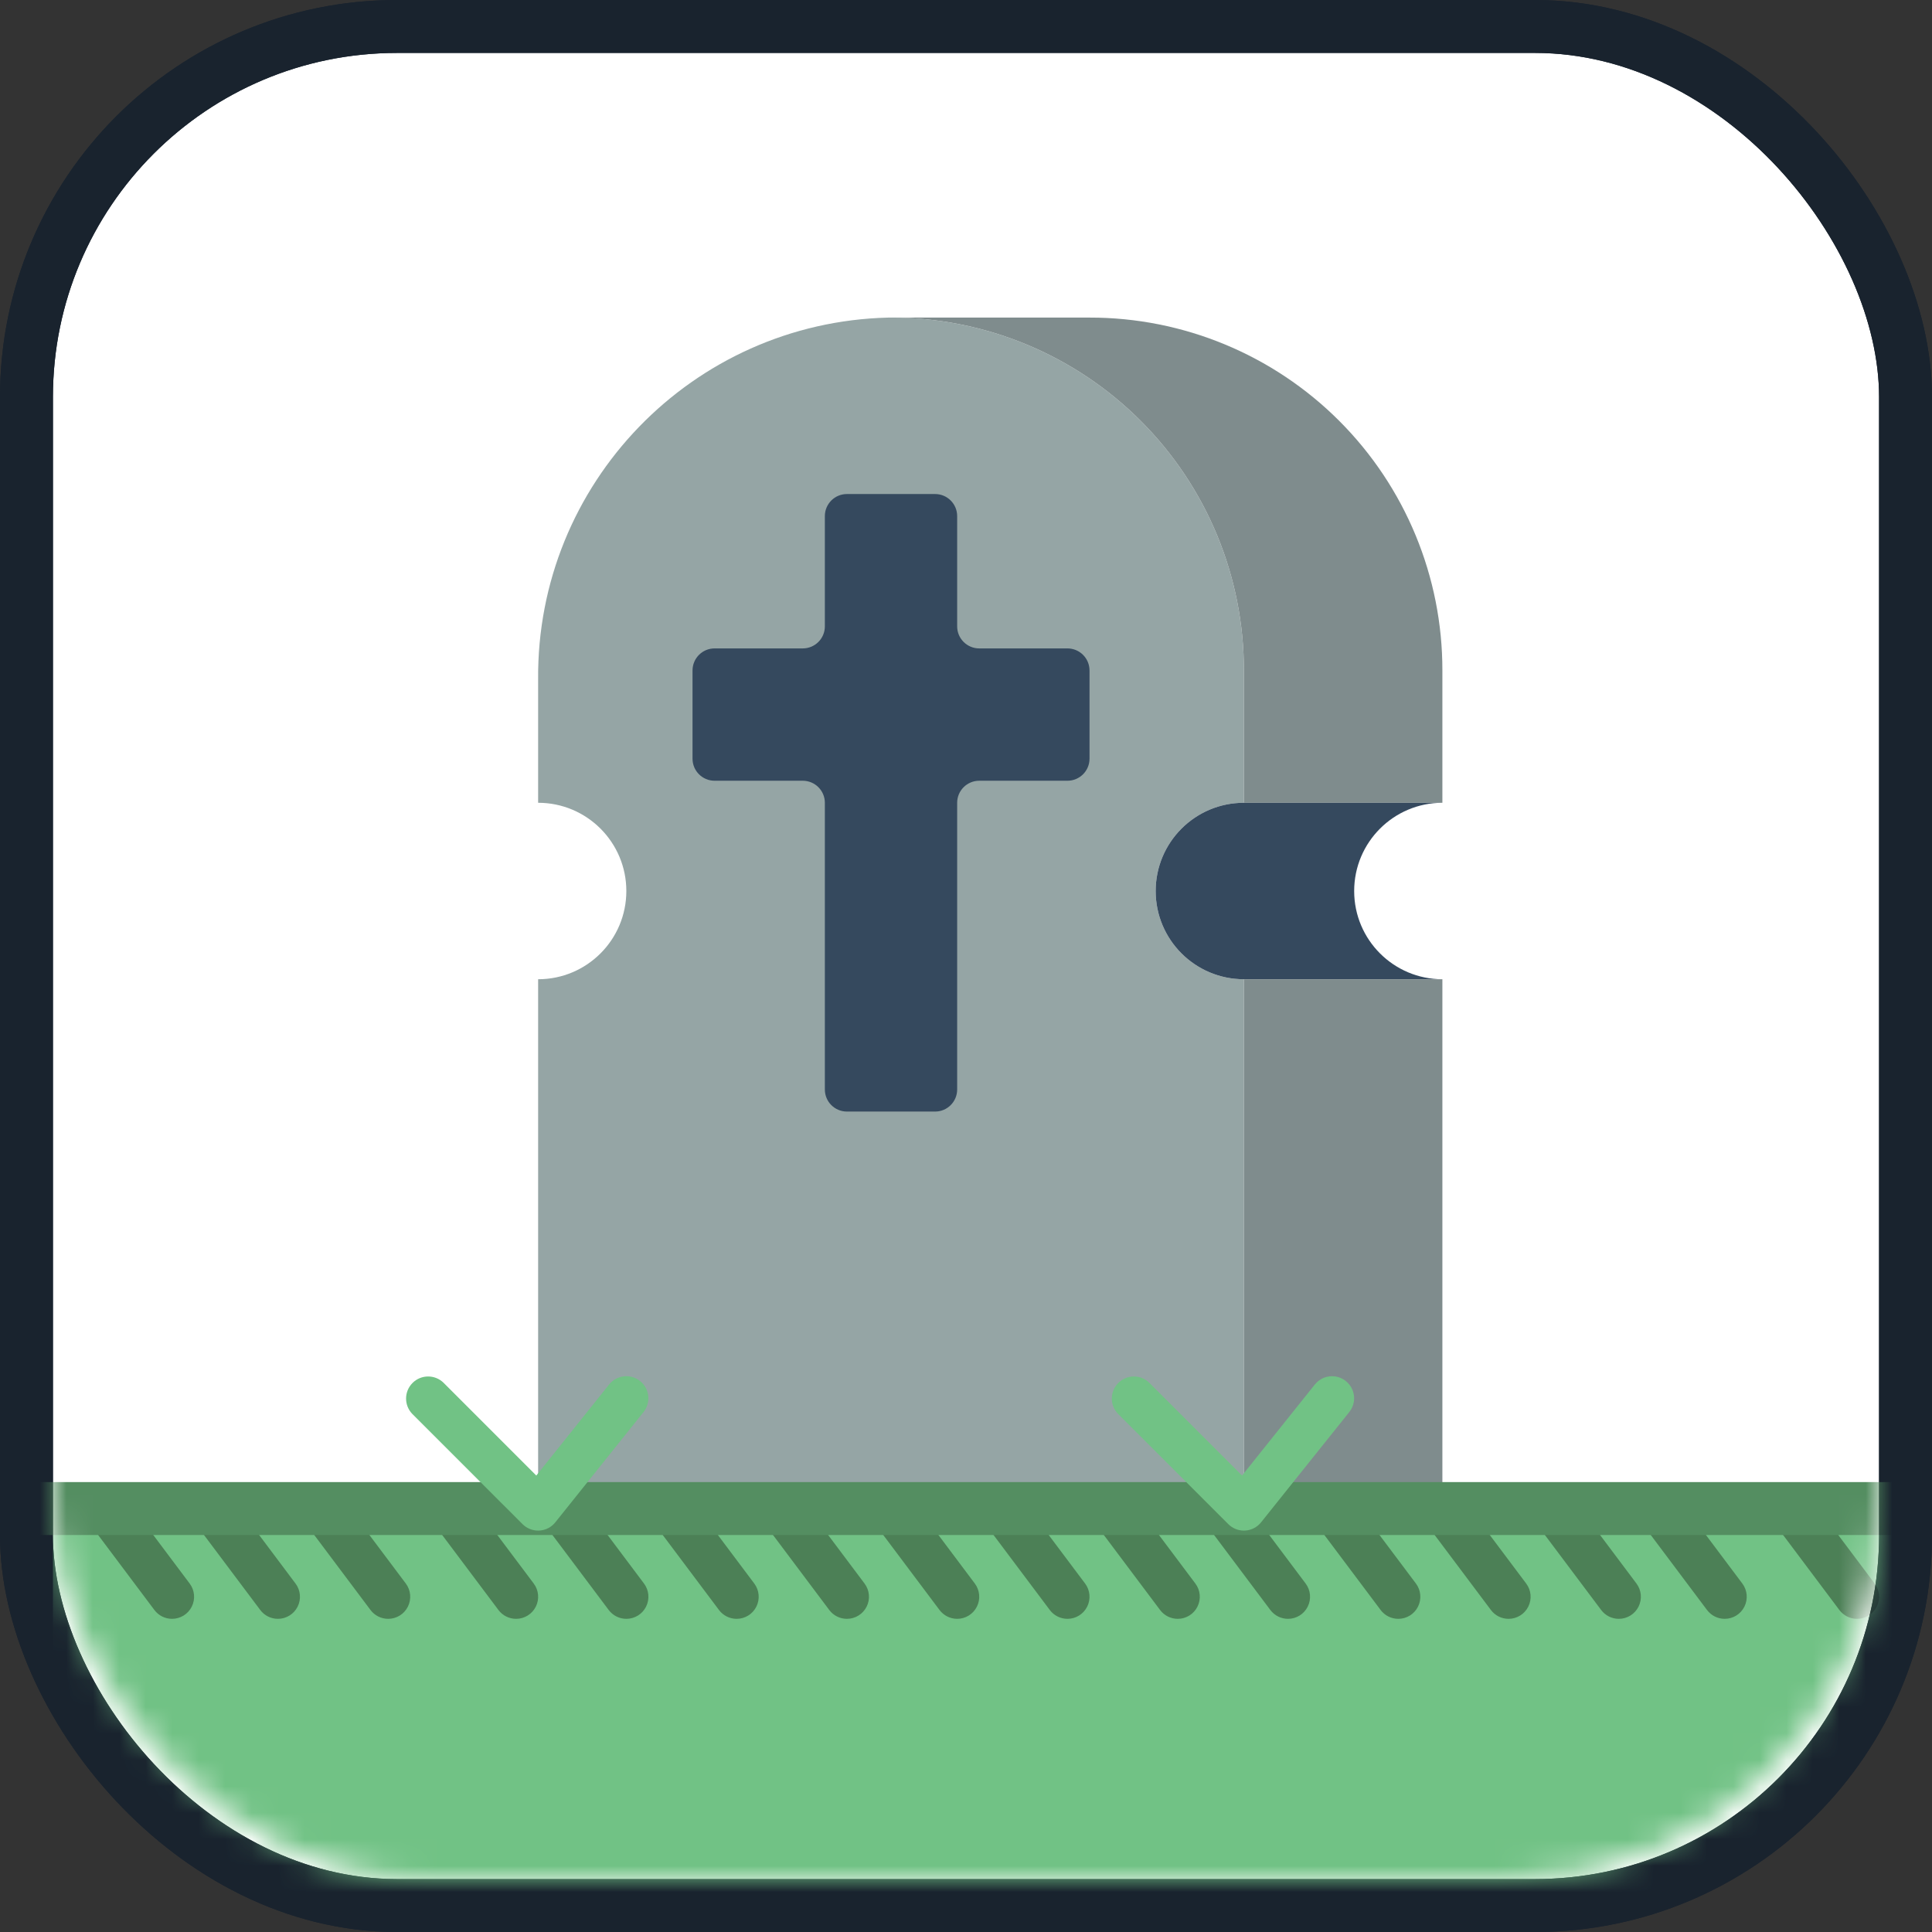 <?xml version="1.0" encoding="UTF-8"?>
<!-- Uploaded to: SVG Repo, www.svgrepo.com, Generator: SVG Repo Mixer Tools -->
<svg width="800px" height="800px" viewBox="0 0 73 73" version="1.1" xmlns="http://www.w3.org/2000/svg" xmlns:xlink="http://www.w3.org/1999/xlink">
    
    <rect x="0" y="0" width="73" height="73" fill="#333333" stroke="none"/>
    
    <title>databases-and-servers/databases/deadlocks</title>
    <desc>Created with Sketch.</desc>
    <defs>
        <rect id="path-1" x="4" y="0" width="69" height="69" rx="14">
</rect>
    </defs>
    <g id="databases-and-servers/databases/deadlocks" stroke="none" stroke-width="1" fill="none" fill-rule="evenodd">
        <g id="container" transform="translate(-2, 2)">
            <rect id="mask" stroke="#19232E" stroke-width="2" fill="#FFFFFF" fill-rule="nonzero" x="3" y="-1" width="71" height="71" rx="14">
</rect>
            <mask id="mask-2" fill="white">
                <use xlink:href="#path-1">
</use>
            </mask>
            <rect stroke="#19232E" stroke-width="2" x="3" y="-1" width="71" height="71" rx="14">
</rect>
            <g id="gravestone" mask="url(#mask-2)">
                <g transform="translate(0, 10)">
                    <polygon id="Shape" fill="#71C285" fill-rule="nonzero" points="4 44.627 74 44.627 74 64.627 4 64.627">
</polygon>
                    <path d="M49,25 L49,45 L22.333,45 L22.333,25 C24.174,25 25.666,23.508 25.666,21.667 C25.666,19.826 24.174,18.333 22.333,18.333 L22.333,13.675 C22.269,6.271 28.156,0.183 35.558,7.52285536e-16 L35.667,7.52285536e-16 C39.204,-0.005 42.598,1.398 45.1,3.9 C47.601,6.401 49.005,9.796 49,13.334 L49,18.333 C47.159,18.333 45.667,19.826 45.667,21.667 C45.667,23.508 47.159,25 49,25 Z" id="Shape" fill="#95A5A5" fill-rule="nonzero">
</path>
                    <path d="M56.5,13.334 L56.5,18.333 L49,18.333 L49,13.334 C49.005,9.796 47.601,6.401 45.1,3.9 C42.598,1.398 39.204,-0.005 35.667,-1.11662967e-05 L43.167,1.41667954e-16 C46.704,-0.005 50.098,1.398 52.6,3.9 C55.101,6.401 56.505,9.796 56.5,13.334 Z" id="Shape" fill="#7F8C8D" fill-rule="nonzero">
</path>
                    <path d="M56.5,25 L49,25 C47.159,25 45.667,23.508 45.667,21.667 C45.667,19.826 47.159,18.333 49,18.333 L56.5,18.333 C54.659,18.333 53.167,19.826 53.167,21.667 C53.167,23.508 54.659,25 56.5,25 Z" id="Shape" fill="#35495E" fill-rule="nonzero">
</path>
                    <polygon id="Shape" fill="#7F8C8D" fill-rule="nonzero" points="49 25 56.5 25 56.5 45 49 45">
</polygon>
                    <g id="Group" stroke-width="1" fill="none" fill-rule="evenodd" transform="translate(0.102, 43.141)">
                        <path d="M48.898,2.693 L29.732,2.693 C29.272,2.693 28.899,2.32 28.899,1.859 C28.899,1.399 29.272,1.026 29.732,1.026 L48.898,1.026 C49.359,1.026 49.732,1.399 49.732,1.859 C49.732,2.32 49.359,2.693 48.898,2.693 Z" id="Shape" fill="#4C8056" fill-rule="nonzero">
</path>
                        <path d="M21.399,6.026 C21.136,6.026 20.889,5.903 20.732,5.693 L18.232,2.36 C18.053,2.121 18.015,1.806 18.132,1.532 C18.249,1.258 18.503,1.068 18.799,1.032 C19.094,0.997 19.387,1.121 19.565,1.359 L22.065,4.693 C22.255,4.945 22.285,5.283 22.144,5.565 C22.003,5.848 21.714,6.026 21.399,6.026 Z" id="Shape" fill="#4C8056" fill-rule="nonzero">
</path>
                        <path d="M25.565,6.026 C25.303,6.026 25.056,5.903 24.898,5.693 L22.398,2.36 C22.122,1.991 22.197,1.469 22.565,1.193 C22.933,0.916 23.456,0.991 23.732,1.359 L26.232,4.693 C26.421,4.945 26.451,5.283 26.31,5.565 C26.169,5.848 25.881,6.026 25.565,6.026 Z" id="Shape" fill="#4C8056" fill-rule="nonzero">
</path>
                        <path d="M12.399,6.026 C12.136,6.026 11.889,5.903 11.732,5.693 L9.232,2.36 C9.053,2.121 9.015,1.806 9.132,1.532 C9.249,1.258 9.503,1.068 9.799,1.032 C10.094,0.997 10.387,1.121 10.565,1.359 L13.065,4.693 C13.255,4.945 13.285,5.283 13.144,5.565 C13.003,5.848 12.714,6.026 12.399,6.026 Z" id="Shape" fill="#4C8056" fill-rule="nonzero">
</path>
                        <path d="M8.399,6.026 C8.136,6.026 7.889,5.903 7.732,5.693 L5.232,2.36 C5.053,2.121 5.015,1.806 5.132,1.532 C5.249,1.258 5.503,1.068 5.799,1.032 C6.094,0.997 6.387,1.121 6.565,1.359 L9.065,4.693 C9.255,4.945 9.285,5.283 9.144,5.565 C9.003,5.848 8.714,6.026 8.399,6.026 Z" id="Shape" fill="#4C8056" fill-rule="nonzero">
</path>
                        <path d="M16.565,6.026 C16.303,6.026 16.056,5.903 15.898,5.693 L13.398,2.36 C13.122,1.991 13.197,1.469 13.565,1.193 C13.933,0.916 14.456,0.991 14.732,1.359 L17.232,4.693 C17.421,4.945 17.451,5.283 17.31,5.565 C17.169,5.848 16.881,6.026 16.565,6.026 Z" id="Shape" fill="#4C8056" fill-rule="nonzero">
</path>
                        <path d="M29.732,6.026 C29.47,6.026 29.222,5.903 29.065,5.693 L26.565,2.36 C26.387,2.121 26.348,1.806 26.466,1.532 C26.582,1.258 26.836,1.068 27.132,1.032 C27.428,0.997 27.72,1.121 27.898,1.359 L30.399,4.693 C30.588,4.945 30.618,5.283 30.477,5.565 C30.336,5.848 30.048,6.026 29.732,6.026 Z" id="Shape" fill="#4C8056" fill-rule="nonzero">
</path>
                        <path d="M33.899,6.026 C33.636,6.026 33.389,5.903 33.232,5.693 L30.732,2.36 C30.456,1.991 30.53,1.469 30.898,1.193 C31.267,0.916 31.789,0.991 32.065,1.359 L34.565,4.693 C34.755,4.945 34.785,5.283 34.644,5.565 C34.503,5.848 34.214,6.026 33.899,6.026 Z" id="Shape" fill="#4C8056" fill-rule="nonzero">
</path>
                        <path d="M38.065,6.026 C37.803,6.026 37.556,5.903 37.398,5.693 L34.898,2.36 C34.72,2.121 34.682,1.806 34.799,1.532 C34.916,1.258 35.17,1.068 35.466,1.032 C35.761,0.997 36.053,1.121 36.232,1.359 L38.732,4.693 C38.921,4.945 38.951,5.283 38.81,5.565 C38.669,5.848 38.381,6.026 38.065,6.026 Z" id="Shape" fill="#4C8056" fill-rule="nonzero">
</path>
                        <path d="M42.232,6.026 C41.97,6.026 41.722,5.903 41.565,5.693 L39.065,2.36 C38.789,1.991 38.864,1.469 39.232,1.193 C39.6,0.916 40.122,0.991 40.398,1.359 L42.899,4.693 C43.088,4.945 43.118,5.283 42.977,5.565 C42.836,5.848 42.548,6.026 42.232,6.026 Z" id="Shape" fill="#4C8056" fill-rule="nonzero">
</path>
                        <path d="M46.399,6.026 C46.136,6.026 45.889,5.903 45.732,5.693 L43.232,2.36 C42.956,1.991 43.03,1.469 43.398,1.193 C43.767,0.916 44.289,0.991 44.565,1.359 L47.065,4.693 C47.255,4.945 47.285,5.283 47.144,5.565 C47.003,5.848 46.714,6.026 46.399,6.026 Z" id="Shape" fill="#4C8056" fill-rule="nonzero">
</path>
                        <path d="M50.565,6.026 C50.303,6.026 50.056,5.903 49.898,5.693 L47.398,2.36 C47.22,2.121 47.182,1.806 47.299,1.532 C47.416,1.258 47.67,1.068 47.966,1.032 C48.261,0.997 48.553,1.121 48.732,1.359 L51.232,4.693 C51.421,4.945 51.451,5.283 51.31,5.565 C51.169,5.848 50.881,6.026 50.565,6.026 Z" id="Shape" fill="#4C8056" fill-rule="nonzero">
</path>
                        <path d="M54.732,6.026 C54.47,6.026 54.222,5.903 54.065,5.693 L51.565,2.36 C51.387,2.121 51.348,1.806 51.466,1.532 C51.582,1.258 51.836,1.068 52.132,1.032 C52.428,0.997 52.72,1.121 52.898,1.359 L55.399,4.693 C55.588,4.945 55.618,5.283 55.477,5.565 C55.336,5.848 55.048,6.026 54.732,6.026 Z" id="Shape" fill="#4C8056" fill-rule="nonzero">
</path>
                        <path d="M58.899,6.026 C58.636,6.026 58.389,5.903 58.232,5.693 L55.732,2.36 C55.553,2.121 55.515,1.806 55.632,1.532 C55.749,1.258 56.003,1.068 56.299,1.032 C56.594,0.997 56.887,1.121 57.065,1.359 L59.565,4.693 C59.755,4.945 59.785,5.283 59.644,5.565 C59.503,5.848 59.214,6.026 58.899,6.026 Z" id="Shape" fill="#4C8056" fill-rule="nonzero">
</path>
                        <path d="M63.065,6.026 C62.803,6.026 62.556,5.903 62.398,5.693 L59.898,2.36 C59.622,1.991 59.697,1.469 60.065,1.193 C60.433,0.916 60.956,0.991 61.232,1.359 L63.732,4.693 C63.921,4.945 63.951,5.283 63.81,5.565 C63.669,5.848 63.381,6.026 63.065,6.026 Z" id="Shape" fill="#4C8056" fill-rule="nonzero">
</path>
                        <path d="M67.065,6.026 C66.803,6.026 66.556,5.903 66.398,5.693 L63.898,2.36 C63.622,1.991 63.697,1.469 64.065,1.193 C64.433,0.916 64.956,0.991 65.232,1.359 L67.732,4.693 C67.921,4.945 67.951,5.283 67.81,5.565 C67.669,5.848 67.381,6.026 67.065,6.026 Z" id="Shape" fill="#4C8056" fill-rule="nonzero">
</path>
                        <path d="M72.065,6.026 C71.803,6.026 71.556,5.903 71.398,5.693 L68.898,2.36 C68.622,1.991 68.697,1.469 69.065,1.193 C69.433,0.916 69.956,0.991 70.232,1.359 L72.732,4.693 C72.921,4.945 72.951,5.283 72.81,5.565 C72.669,5.848 72.381,6.026 72.065,6.026 Z" id="Shape" fill="#4C8056" fill-rule="nonzero">
</path>
                        <rect id="Rectangle" fill="#548E61" fill-rule="nonzero" x="0.898" y="0.859" width="73" height="2">
</rect>
                    </g>
                    <path d="M22.333,45.833 C22.112,45.833 21.9,45.745 21.744,45.589 L17.577,41.423 C17.262,41.096 17.266,40.576 17.588,40.254 C17.909,39.933 18.429,39.928 18.756,40.244 L22.264,43.753 L25.014,40.313 C25.302,39.953 25.826,39.895 26.186,40.182 C26.545,40.47 26.603,40.995 26.316,41.354 L22.982,45.521 C22.834,45.706 22.615,45.819 22.378,45.832 L22.333,45.833 Z" id="Shape" fill="#71C285" fill-rule="nonzero">
</path>
                    <path d="M49,45.833 C48.779,45.833 48.567,45.745 48.411,45.589 L44.244,41.423 C43.928,41.096 43.933,40.576 44.254,40.254 C44.576,39.933 45.096,39.928 45.422,40.244 L48.931,43.753 L51.681,40.313 C51.867,40.08 52.163,39.964 52.457,40.009 C52.752,40.054 53,40.253 53.108,40.53 C53.217,40.808 53.169,41.122 52.982,41.354 L49.649,45.521 C49.501,45.706 49.281,45.819 49.045,45.832 L49,45.833 Z" id="Shape" fill="#71C285" fill-rule="nonzero">
</path>
                    <path d="M42.333,12.5 L39,12.5 C38.54,12.5 38.166,12.127 38.166,11.667 L38.166,7.5 C38.166,7.04 37.793,6.667 37.333,6.667 L34,6.667 C33.54,6.667 33.167,7.04 33.167,7.5 L33.167,11.667 C33.167,12.127 32.793,12.5 32.333,12.5 L29,12.5 C28.54,12.5 28.167,12.873 28.167,13.334 L28.167,16.667 C28.167,17.127 28.54,17.5 29,17.5 L32.333,17.5 C32.793,17.5 33.167,17.873 33.167,18.333 L33.167,29.167 C33.167,29.627 33.54,30 34,30 L37.333,30 C37.793,30 38.166,29.627 38.166,29.167 L38.166,18.333 C38.166,17.873 38.54,17.5 39,17.5 L42.333,17.5 C42.794,17.5 43.167,17.127 43.167,16.667 L43.167,13.334 C43.167,12.873 42.794,12.5 42.333,12.5 Z" id="Shape" fill="#35495E" fill-rule="nonzero">
</path>
                </g>
            </g>
        </g>
    </g>
</svg>